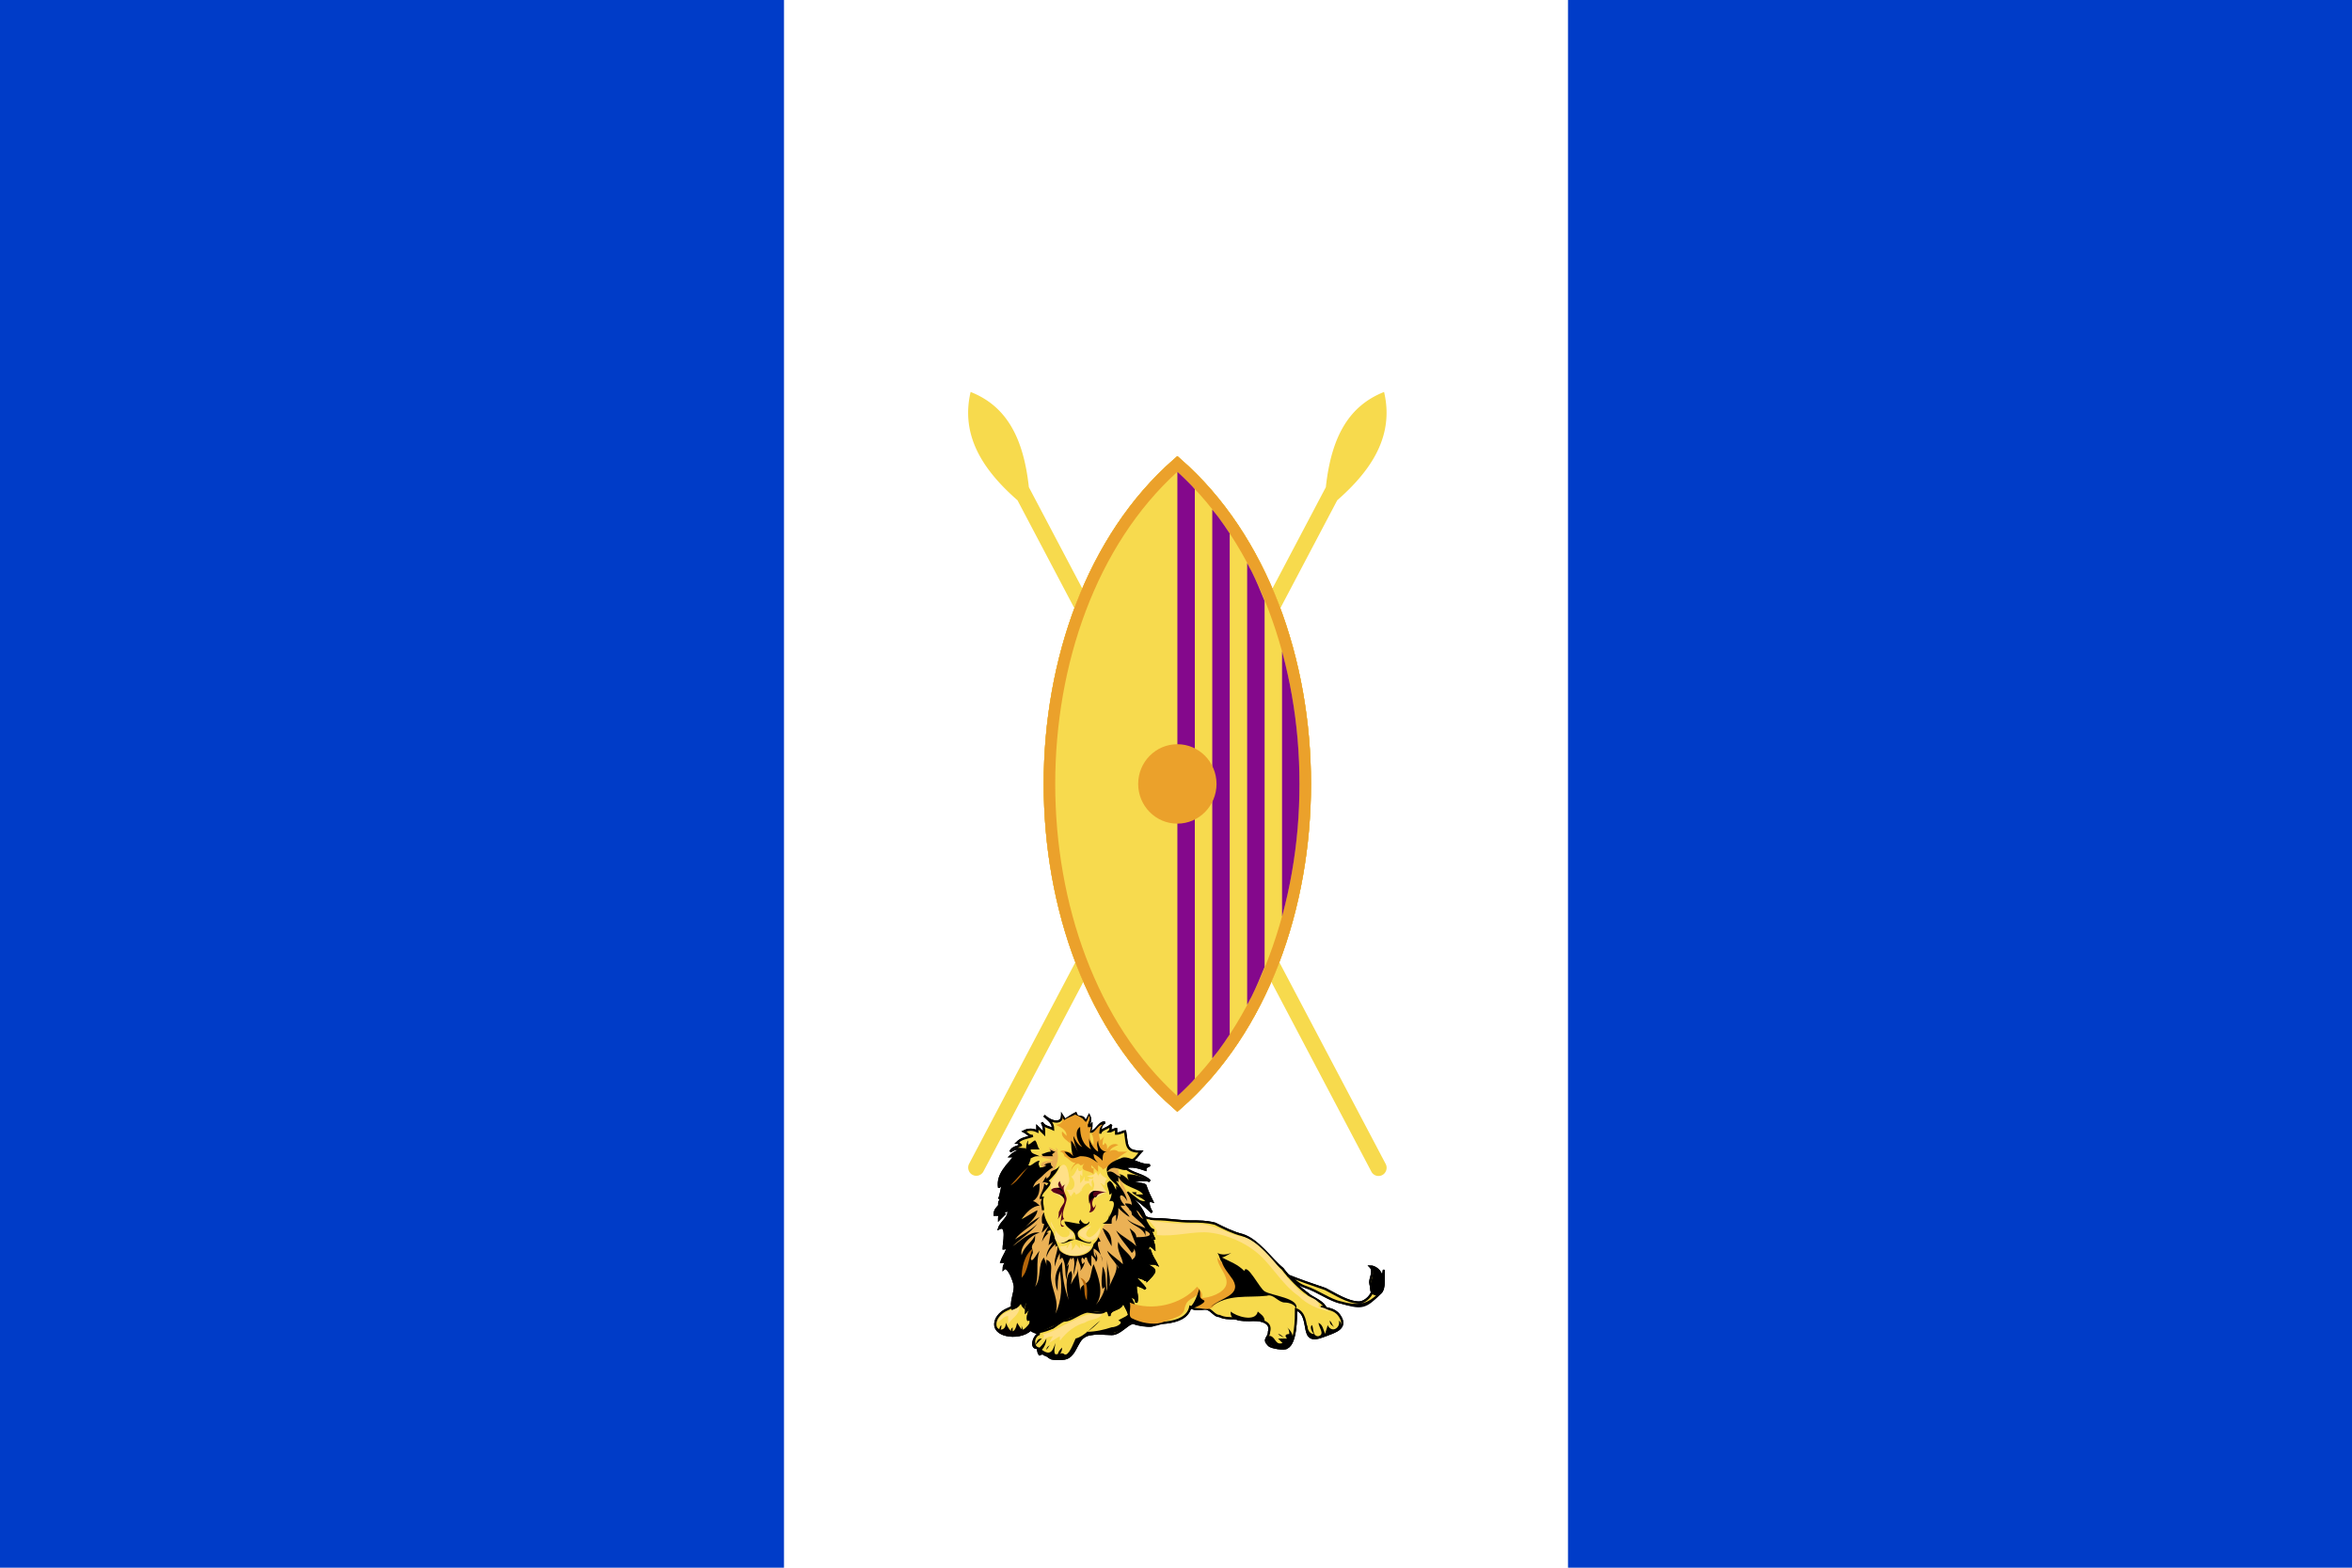 <svg xmlns="http://www.w3.org/2000/svg" xml:space="preserve" id="svg2" width="900" height="600" fill-rule="evenodd" image-rendering="optimizeQuality" shape-rendering="geometricPrecision" text-rendering="geometricPrecision" version="1.1" viewBox="0 0 900.88 600"><defs id="defs4"><clipPath id="clip1"><path id="path9" d="M512 478c74-64 74-210 0-274-74 64-74 210 0 274z"/></clipPath><style>.str0{stroke:#000;stroke-linecap:square}.str3{stroke:#eba12b;stroke-width:5}.str4{stroke:#84088c;stroke-width:6}.fil5{fill:none}.fil3{fill:#000}.fil1{fill:#003cc8}.fil4{fill:#050000}.fil10{fill:#590019}.fil7{fill:#b5660a}.fil8{fill:#eba12b}.fil6{fill:#ebb155}.fil2{fill:#f7da4d}.fil9{fill:#ffe087}</style></defs><path id="path11" stroke-width=".88" d="M0-.293h900.88v600.586H0Z" style="fill:#fff"/><path id="rect14" fill="#003cc8" stroke-width=".881" d="M0-.293h300.293v600.586H0z" class="fil1"/><path id="rect16" fill="#003cc8" stroke-width=".881" d="M600.586-.293H900.88v600.586H600.586z" class="fil1"/><g id="g619" transform="matrix(.88 0 0 .881 0 -.293)"><g id="g933" transform="matrix(1.003 0 0 1.016 -1.084 -5.565)"><path id="path140" fill="#f7da4d" d="M601.71 173.238c-15.601 6.067-22.945 19.667-25.275 40.758L421.627 503.592a3.513 3.513 0 0 0 6.194 3.315l153.556-287.311c14.938-12.898 24.79-27.64 20.333-46.358z" color="#000" style="text-decoration-line:none;text-indent:0;text-transform:none"/><path id="path144" fill="#f7da4d" d="M422.29 173.238c-4.456 18.717 5.395 33.46 20.333 46.358l153.556 287.311a3.513 3.513 0 1 0 6.194-3.315L447.565 213.996c-2.33-21.09-9.674-34.691-25.275-40.758z" color="#000" style="text-decoration-line:none;text-indent:0;text-transform:none"/><g fill="none"><path id="path148" stroke="#eba12b" stroke-width="5" d="M512 478c74-64 74-210 0-274-74 64-74 210 0 274z" class="fil2 str3"/><g id="g150" stroke="#84088c" stroke-width="6.393" clip-path="url(#clip1)"><path id="path152" d="M515.196 204.196v273.608" class="fil5 str4"/><path id="path154" d="M531.111 204.196v273.608" class="fil5 str4"/><path id="path156" d="M545.889 204.196v273.608" class="fil5 str4"/><path id="path158" d="M561.804 204.196v273.608" class="fil5 str4"/></g><path id="path160" stroke="#eba12b" stroke-width="5" d="M512 478c74-64 74-210 0-274-74 64-74 210 0 274z" class="str3"/></g><path id="circle162" fill="#eba12b" d="M529 341c0 9.389-7.611 17-17 17s-17-7.611-17-17 7.611-17 17-17 17 7.611 17 17z"/><path id="path3522" fill="#f7da4e" d="m512 200.688-1.625 1.406C472.664 234.709 454 287.913 454 341s18.664 106.291 56.375 138.906l1.625 1.406 1.625-1.406C551.336 447.291 570 394.087 570 341s-18.664-106.291-56.375-138.906z" color="#000" style="text-decoration-line:none;text-indent:0;text-transform:none"/><path id="path3314" fill="#eba12b" d="m512 200.688-1.625 1.406C472.664 234.709 454 287.913 454 341s18.664 106.291 56.375 138.906l1.625 1.406 1.625-1.406C551.336 447.291 570 394.087 570 341s-18.664-106.291-56.375-138.906zm0 6.718c35.186 31.516 53 82.48 53 133.594s-17.814 102.078-53 133.594c-35.186-31.516-53-82.48-53-133.594s17.814-102.078 53-133.594z" color="#000" style="text-decoration-line:none;text-indent:0;text-transform:none"/><g id="g214" fill="#84088c"><path id="path3573" d="M556.875 284.344v113.312c.027-.096.067-.185.094-.281 1.66-6.03 3.047-12.183 4.156-18.406s1.945-12.535 2.5-18.875.812-12.711.812-19.094-.257-12.753-.812-19.094-1.391-12.652-2.5-18.875-2.496-12.376-4.156-18.406c-.027-.096-.068-.185-.094-.281z" transform="matrix(1.001 0 0 1.001 0 -.333)"/><path id="path3571" d="M541.75 435.438c.644-1.192 1.321-2.352 1.938-3.563 2.077-4.08 3.858-8.377 5.625-12.656V262.78c-1.767-4.279-3.548-8.577-5.625-12.656-.617-1.21-1.294-2.371-1.938-3.563z" transform="matrix(1.001 0 0 1.001 0 -.333)"/><path id="path3569" d="M534.188 233.906c-1.531-2.29-3.105-4.56-4.75-6.75-.904-1.202-1.875-2.33-2.813-3.5v234.688c.938-1.17 1.909-2.298 2.813-3.5 1.645-2.19 3.219-4.46 4.75-6.75z" transform="matrix(1.001 0 0 1.001 0 -.333)"/><path id="path3539" d="M519.063 214.969c-.405-.427-.778-.892-1.188-1.313a130.253 130.253 0 0 0-6.375-6.125V474.47a130.253 130.253 0 0 0 6.375-6.125c.41-.421.783-.886 1.188-1.313z" transform="matrix(1.001 0 0 1.001 0 -.333)"/></g><path id="path3316" fill="#eba12b" d="M512 324c9.389 0 17 7.611 17 17s-7.611 17-17 17-17-7.611-17-17 7.611-17 17-17z"/></g><g id="g914" fill-rule="evenodd" image-rendering="optimizeQuality" shape-rendering="geometricPrecision" transform="matrix(.979 0 0 .979 5.102 19.14)"><path id="path18" fill="#f7da4d" stroke="#000" stroke-linecap="square" d="M463 570c4-3 8-6 13-7 4-1 8 2 11-1 0 1 1 1 1 3 0-4 6-2 6-7 1 3 3 5 3 8s8 3 11 3c-2-1-6-1-7-3-1-1-1-5-2-1h1c-3 1-1-3-1-4 0-3-4-5 0-7 0 2 1 3 1 5 1-3-1-6 0-8 2 1 3 1 4 2-1-2-4-4-5-6 2 1 4 1 5 2 0 0 1 0 1-1v1c1-1 3-3 3-4 0-2-6-3-7-5 3 3 6 1 8 2-1-2-2-3-3-6l-1 1c0-1 0-3 1-4 0 1 1 1 2 2 0-2-1-3-1-5 0 0 1 0 1 1-1-2-1-3-2-4h2c-2 0-7-6-8-9 4 3 4 4 9 4s10 1 15 1c4 0 7 0 11 1 4 2 8 4 12 5 7 2 13 11 18 15 3 4 8 9 11 11 2 2 6 3 8 6h-2c4 1 7 1 9 5s-2 6-6 7c-14 7-6-8-14-11 0 4 0 15-4 17-1 1-7 0-8-1-3-3 0-3 0-6 2-7-11-5-15-6-3 0-5 0-7-1-2 0-3-2-5-3s-5 1-8-1c-2 9-18 7-25 7-3 0-6 5-10 5-3 0-9-1-12 1-4 2-4 10-10 10h-3c-3 0-2-1-5-2 0-1-2 0-2 0-1-1 0-3-2-3-2-1 0-6 2-6-2-1-3-1-4-2-5 5-19 3-15-5 3-5 8-4 11-8 0 1 1 2 1 3 0-2 1-3 1-4 1 2 0 4 0 6 1-1 1-2 2-4 1 3-2 5-1 8 0 0 0-1 1-1 1 7 3 6 10 4z" class="fil2 str0"/><path id="path20" fill="#f7da4d" stroke="#000" stroke-linecap="square" d="M567 547c5 2 11 4 17 6 4 2 10 6 15 6 2 0 5-2 6-5 0 0-1-3-1-4 0-2 2-5 0-7 2 0 5 2 5 5 1-1 1.006-4.054 1-3-.046 7.986 0 8-4 12-5 5-8 4-15 2-5-1-10-5-16-7-3-1-5-3-8-5z" class="fil2 str0"/><path id="path22" fill="#000" d="M473 575c4-1 7-5 11-8-2 2-4 4-6 5 4 0 8-1 11-2 2 0 6-2 3-3 1-1 5-2 5-4 3 14-15 6-22 12-3 3-2 9-9 9-2 0-5 0-6-2-2-2-3 1-4-3-1-1-3-1-1-4 0 2 0 4 2 4 1-1 2-2 3-4 0 2-1 4-2 5 4 3 5 0 6-3 0 1-1 4 0 5 2 0 3-1 4 0 2 1 4-5 5-7z" class="fil3"/><path id="path24" fill="#050000" d="M453 566c0 3 0 6 4 6-1 1-3 0-4-1-3 3-5 2-8 2-5 0-7 0-8-5 1 4 5 4 5 0 2 5 4 5 5 0 2 3 2 4 4 2 1-1 2-2 2-4z" class="fil4"/><g id="g226" fill="#000"><path id="path26" d="M560 578c7 2 13-3 7-8 1 1 1 2 1 3-2 0-2 1-1 2h-4l2 2c-3 1-3-2-5-3s-2 3 0 4z" class="fil3"/><path id="path28" d="M577 574c3 3 18-3 13-7 1 3-3 6-5 2 0 1-1 3-1 4-1-2-1-4-3-5 0 2 3 5 0 6-3 0-2-4-3-5-1 1 0 3 1 4-2 0-3-2-3-4-1 2 0 2 0 4 0 1 2 2 1 1z" class="fil3"/><path id="path30" d="M607 556c5-1 3-9 3-11 0 2 0 2-1 3 0-3-3-5-5-5 4 3-4 12 3 13z" class="fil3"/><path id="path32" d="M557 567c0-2-2-3-3-4-1 5-10 2-12 0-1 6 11 4 15 4z" class="fil3"/></g><path id="path34" fill="#050000" d="M440 569c-1 1-1 2-1 3 1-1 1-2 1-3z" class="fil4"/><path id="path36" fill="#050000" d="M445 570c-1 1-1 1 0 3v-3z" class="fil4"/><path id="path38" fill="none" d="M581 573c-1-1-1-2-1-3 0 1 1 2 1 3" class="fil5"/><g id="g237" fill="#050000"><path id="path40" d="M588 570c-1-1-2-1-2-3 1 1 1 2 2 3z" class="fil4"/><path id="path42" d="M449 569v3c1-1 0-2 0-3z" class="fil4"/><path id="path44" d="M566 575c-1-1-2-1-3-2 1 0 2 1 3 2z" class="fil4"/><path id="path46" d="M455 578c1-2 1-3 3-3l-3 3z" class="fil4"/><path id="path48" d="M460 580c0-1 1-2 2-2-1 0-1 1-2 2z" class="fil4"/><path id="path50" d="M465 583c0-2 1-3 2-4 0 2-1 3-2 4z" class="fil4"/></g><path id="path52" fill="#f7da4d" stroke="#000" stroke-linecap="square" d="M479 483c1-1 1-2 1-3-1 1-1 1-2 1 1-1 2-3 1-5-1 2-1 2-2 3 0-4-3-1-4-4-2 1-3 2-5 3 0-1-1-1-1-2 0 4-5 3-8 0 2 2 4 3 4 6-2-1-4-1-5-3 1 2 1 3 1 5l-3-3v2c-2-1-4-1-6 0 2 1 2 2 4 2-3 1-5 1-7 3 1 0 1 1 2 1-2 1-4 1-5 3 2-2 5-1 7-1-2 0-5 1-7 3h2c-3 4-8 8-7 14 0-1 1-1 2-2-1 2-1 5-2 7 1-1 2-1 2-1-1 1-2 2-2 3h1c-2 2-3 3-3 5h3c-1 0-1 1-1 2l2-2h-1c1-1 2-2 3-2 1 3-3 5-4 8 4-2 2 7 2 9 1 0 2-1 2-2 0 3-2 5-3 8 2 0 3-1 4-2-1 1-3 3-3 5 2-2 5 6 5 8 0 3-2 7-1 10 2-1 3-2 4-4 0 1 0 2 1 3 0-2 1-3 1-4 1 2 0 4 0 6 1-1 1-2 2-4 1 3-2 5-1 8 0 0 0-1 1-1 0 3 0 6 4 6 1 0 5-1 6-2s4-3 5-3c3 0 6-3 10-4 3 0 6 2 9-1 0 1 1 1 1 3 0-4 6-2 6-7 1 3 3 5 3 8s8 3 11 3c-3-1-5-1-7-3-1-1-1-5-2-1h1c-4 1-1-2-1-4 0-1-2-3-2-5 2 1 3 1 3 3 1-3-1-6 0-8 2 1 3 1 4 2-1-2-4-4-5-6 2 1 4 1 5 2 0 0 1 0 1-1v1c1-1 3-3 3-4 0-2-6-3-7-5 3 3 6 1 8 2-1-2-2-3-3-6l-1 1c0-1 0-3 1-4 0 1 1 1 2 2 0-2-1-3-1-5 0 0 1 0 1 1-1-2-1-3-2-4h2c-3 0-4-7-8-9 1 2 2 4 4 4-1-5-5-8-8-12 4 3 8 6 11 9-1-1-3-6 0-5-1-2-2-4-3-7-1-1-7-1-8-1 3-1 7-2 10-1-3-3-8-3-11-6 3-1 6 0 9 1 0-1 0-1 2-2-3 0-5-1-8-2 2-1 3-3 4-4-7 0-6-3-7-9-1 0-2 1-4 1v-2c-1 0-2 1-3 1 1-1 0-2 1-3-2 2-5 2-5 4 0-2 0-4 2-5-3 0-4 5-7 4z" class="fil2 str0"/><path id="path54" fill="#ebb155" d="M493 498c-5 1 9 23 11 25 1 2 3 5 3 7s-4 5-5 7l-12 18c-5 6-13 7-20 8-4 1-6 2-9 0-4-3-7-7-9-10-5-5-9-15-6-22 3-6 4-10 6-17 0-2 0-5 1-7 2-3 6-5 6-8-1 0-2-1-1-2s4-1 5-1c-2-1-4-1-6-2 3-1 6-1 4-4 2 1 6 3 3 0 5 9-8 16-6 25s5 26 17 23c6-1 6-5 9-10 1-4 5-6 6-11 1-1 0-3 1-5 1-1 2-3 2-5 0-4-9-4-4-9 1-1 3-1 4 0z" class="fil6"/><g id="g246" fill="#000"><path id="path56" d="M464 492c-1 0-2-1-3-1 1 0 1 1 1 1-2 0-3 1-4 1 0 1 1 1 1 1h4c-1-1 0-1 1-2z" class="fil3"/><path id="path58" d="M457 572c-4 0-4-3-4-6-1 0-1 1-1 1-1-3 2-5 1-8-1 2-1 3-2 4 0-2 1-4 0-6 0 1-1 2-1 4-1-1-1-2-1-3-1 2-2 3-4 4-1-3 1-6 1-9 0-2-3-11-5-9 0-2 2-4 3-5-1 1-2 2-4 2 1-3 3-5 3-8 0 1-1 2-2 2 0-2 2-11-2-9 1-3 5-5 4-8-1 0-2 1-3 2h1l-2 2c0-1 0-2 1-2h-3c0-2 1-3 3-5h-1c0-1 1-2 2-3 0 0-1 0-2 1 1-2 1-5 2-7-1 1-2 1-2 2-1-6 4-10 7-14h-2c2-2 5-3 7-3 0-1 0-3 1-4-1 4 2 0 3 0 1 1 1 3 2 4h-4c0 2 2 2 4 3-2 0-2 0-4 1 0 1-1 3-1 3 1 1 3-2 5-2-1 2 0 2 0 3 1 0 2 0 3-1h-1c1-1 2-1 3-1 0 1 0 1 1 2-2 1-4 3-5 4-2 2-3 2-4 5 1-1 1-1 3-2 0 3 0 6-3 8 1 0 2 1 3 2-3 0-6 3-8 6 2-1 5-3 7-4 0 3-5 7-7 9 2-3 6-5 8-6-3 4-8 6-11 10 3-2 7-4 10-7-3 4-8 7-11 10 3-2 8-7 12-6-4 1-9 6-8 10 1-4 5-6 6-9 0 2 0 3-1 4-1 2 0 2 0 4 0 0-2 4 0 3 1-1 2-3 3-4-2 5 0 11-2 16 3-4 1-10 4-13 0 1 1 2 1 4v-3c3 1 2 4 2 7 0 6 4 11 2 17 3-6 3-13 2-19-1 3-1 6-1 9-2-5-1-9 2-13 0 6 1 12 3 17-1-3-2-11 1-13 1 2 0 4 0 6 1-3 3-4 3-7 0 3 1 7 1 10 0-3 3-3 4-5s1-5 2-7c2 5 5 13 1 18 2-2 4-6 4-8l-1 1c-1-3 0-7 0-10 2 3 1 8 2 11v-14c0 4 2 8 1 12 0-3 4-7 3-10 0 1 1 1 1 2-1-3-4-5-5-8 2 2 5 4 7 6 0-3-3-6-2-10 1 3 6 6 6 8 2-1 2-3 1-5 0 1 0 1-1 2-2-3-5-6-7-10 3 3 6 4 9 7-1-3-2-5-3-8 1 1 3 2 3 4 1 0 10 0 4-3v3c-1-4-6-5-8-8 2 2 6 3 8 4-1-2-4-4-6-6 0 0 0-2-1-2 0-1-2-2-2-3 1 0 3 0 3 1 0-2-1-4-2-6 3 4 7 7 8 12-2 0-3-2-4-4 4 2 5 9 8 9h-2c1 1 1 2 2 4 0-1-1-1-1-1 0 2 1 3 1 5-1-1-2-1-2-2-1 1-1 3-1 4l1-1c1 3 2 4 3 6-2-1-5 1-8-2 1 2 6 3 7 5 0 1-2 3-3 4v-1c0 1-1 1-1 1-1-1-3-1-5-2 1 2 4 4 5 6-1-1-2-1-4-2-1 2 1 5 0 8 0-2-1-2-3-3 0 2 2 4 2 5 0 2-3 5 1 4h-1c1-4 1 0 2 1 2 2 4 2 7 3-3 0-11 0-11-3s-2-5-3-8c0 5-6 3-6 7 0-2-1-2-1-3-2 2-4 1-6 1-3 0-5 0-8 2-6 2-10 5-16 7z" class="fil3"/><path id="path60" d="M481 533c1-1 2-2 2-3 0 0 1 1 1 2-3-1 1 7 1 9 0-3-2-5-4-6 0 2 0 3 1 4 0-1 0-2-1-3 2 2 2 4 1 5 0-1-1-2-2-3v5c-1-1-2-3-2-4-1 0-1 0-1 1l-1-1v3l1-1c0 1-1 3-2 4 1-2-1-4-1-6-1 3-1 5-2 8 0-2 1-6 0-8l-1 1v-1c-1 1-1 2-2 4 1-1 1-1 1-2 0 3-1 5-1 8-1-3 0-7-2-10l-1 1v-3c-1 2-2 4-2 6-1-3 1-6 1-9-1 0-1 0-1 1v-2c-2 2-3 3-4 6 0-3 2-5 3-7-1 1-2 1-2 2 0-2 1-5 1-7-1 0-1 0-2 1h1c-1 1-2 2-3 4 0-2 3-5 3-8l-1 1h1l-3 3c0-1 1-3 1-4-1 0-1 0-1-2 0-1 0-2 1-3 0 3 3 7 4 9 1 3 2 6 3 8 4 4 14 3 15-3z" class="fil3"/><path id="path62" d="M466 498c-1 3-3 5-5 7 3 1-3 5-3 7h1c-1 2 0 4 0 6h-1c0-2-1-3 0-5h-1c0-2 2-4 2-7l1 1 1-1c-1 0-2-1-3 0 1-1 1-2 2-3v1c2-1 2-3 2-3 1-1 3-1 4-3z" class="fil3"/><path id="path64" d="M485 526c4 2 4 5 4 8-1-2-3-5-4-8z" class="fil3"/></g><path id="path66" fill="none" d="M493 523c2 0 3 3 3 5-1-2-2-3-3-5" class="fil5"/><path id="path68" fill="#b5660a" d="M453 498c-4 3-6 6-9 9 4-2 6-7 9-9z" class="fil7"/><g id="g254" fill="none"><path id="path70" d="M453 502c-3 2-8 5-9 9 2-3 6-7 9-9" class="fil5"/><path id="path72" d="M455 505c-3 1-7 3-8 6 2-2 6-5 8-6" class="fil5"/><path id="path74" d="M449 517c-3 1-6 4-7 7 2-2 5-6 7-7" class="fil5"/><path id="path76" d="M451 521c-5 1-7 8-9 11 2-3 5-10 9-11" class="fil5"/></g><path id="path78" fill="#b5660a" d="M454 535c-4 3-5 9-5 13 3-3 3-9 5-13z" class="fil7"/><g id="g261" fill="none"><path id="path80" d="M461 546c-4 3-3 12-3 16 1-4 0-14 3-16" class="fil5"/><path id="path82" d="M452 511c-2 1-4 2-6 4 1-1 4-3 6-4" class="fil5"/><path id="path84" d="M495 539c3 1 3 7 5 9-1-3-2-7-5-9" class="fil5"/><path id="path86" d="M489 544c3 2 5 6 6 9-3-2-4-6-6-9" class="fil5"/></g><path id="path88" fill="#b5660a" d="M475 548c4 1 3 7 3 10-2-3 0-7-3-10z" class="fil7"/><path id="path90" fill="#eba12b" d="M485 500c0-1-1-1-2-2v3l-3-3v1s1 1 1 0v3c-2-2-7-1-4-5-1 1-1 1-2 1-1-2-4 1-4 3 0-2 1-3 2-4-2 0-3-2-5-3 0-1-1-2-2-2 2-2 6 2 7 0 0-4-7-5-6-9l2 2c0-3-3-4-5-5 2 0 4-1 3-4 0 1 1 2 2 3 1-1 2-2 4-3-1 2 4 5 5 1 1 2-1 4 0 6 0-1 0-1 1-2-1 3 0 6 2 8 0-1 0-4-1-5 2-1 3-4 5-4-2 2-2 4-1 7l2-2c-1 1-1 3-1 4 1 0 1-1 1-1 1 1 1 1 1 3 1-2 3-3 5-2-2 1-3 1-4 3 1-1 3-1 4 0h4c-4 2-7 6-11 8z" class="fil8"/><path id="path92" fill="#000" d="M493 495c3-2 9 3 13 3-2 1-2 1-2 2-3-1-6-2-9-1 0 1 1 1 1 1-3 1-6-3-9 1 3-1 4 2 6 2 0 0 0-1-1-1 2 0 3 1 5 3-1-1-1-2-1-3 3 0 7 1 10 3-3-1-7 0-10 1 1 0 7 0 8 1 1 3 2 5 3 7-3-1-1 4 0 5-3-2-5-5-8-7 1 1 3 2 5 2-2-2-4-2-6-4h2c0 1 0 1-1 1h4c-2-3-9-3-11-8v3s0-1-1-1c2 3 4 5 5 9-3-5-5-2-1 2h-2c1 2 3 3 4 5-2-1-4-3-5-4 0 2 0 4-1 6v-3c-2 1-2 2-2 4h-4c2-1 3-2 3-5v2c1-2 4-8 0-7 1-2 1-3 1-4 0 1-1 1-1 1 0-2-1-3-1-5l1-1c1 0 2 2 3 4v-2l1 1c-1-2-5-4-5-7-1-3 3-5 6-6z" class="fil3"/><path id="path94" fill="none" d="M490 497c-1 0-2 0-3 1v-2c-1 4-5-4-8-4 1 1 2 1 2 2h-2l3 3v-2c1 2 4 2 3 5 2-1 3-2 5-3" class="fil5"/><path id="path96" fill="#000" d="M470 531c-1 1-3 2-4 1 1 2 5-1 7-1 1 0 7 3 7 1-1 1-6-1-6-3-1-3 6-4 5-6-1 2-3 1-4-1 0 1-1 1 0 2-2 0-5-1-7-1 1 4 5 3 5 8h-3z" class="fil3"/><path id="path98" fill="#ffe087" d="M466 499c-1 3-5 6-4 9 0 3 3 2 5 5 0-1 0-1-1-2 2 0 1-1 2 0 0-4 3-4 2-8 0-1-1-8-4-4z" class="fil9"/><path id="path100" fill="#590019" d="M468 522c-2 0-2 3 0 3-3 2-1-5-1-7 0 1-1 3-2 4 1-2 0-3 1-4 0-1 2-3 2-4 0-3-3-3-5-4l-1-1c1-1 2-1 4-1-1-1-1-2 0-3 0 1 1 2 1 3 0-1 1-1 2-2-3 2 0 5 0 7s-3 7-1 9z" class="fil10"/><path id="path102" fill="#ffe087" d="M476 500v3l-1-1v4c1-1 1-1 2-3v2h2c0-1 0-1-1-1h3c-2 2 0 2-1 4 0-1-1-1-1-2-2 0-3 2-4 4 0-1 1-1 1-1-1 1-2 2-3 2 0 0 0-1-1-1 0 1-1 1-1 2-1-1-1-2-2-3h2c2-1 2-4 0-6 1 0 2-2 3-4 0 2 1 2 2 1z" class="fil9"/><path id="path104" fill="#ffe087" d="M487 504c-2-1-3-2-3-3 0 1-1 1-1 2 0-1-1-2-1-2-1 2-2 1-4 2 1 0 2 1 3 0-1 2 1 3 0 5 0 2-2 0-2 3 0 5 6-1 8-1-2-2-2-3-3-4 1 0 1 1 2 1 0-1 0-2 1-3z" class="fil9"/><path id="path106" fill="#590019" d="M487 510c-3 0-6-2-8 1-1 3 2 5 0 8 2 0 3-2 3-4 0 1-1 2-1 2-2-3 1-7 6-7z" class="fil10"/><g id="g277" fill="none"><path id="path108" d="M467 511c0-5-5 1 0 0" class="fil5"/><path id="path110" d="M480 512c0-2 1-2 3-2 0 1-1 2-3 2" class="fil5"/><path id="path112" d="M466 510c2-2-2-2 0 0" class="fil5"/><path id="path114" d="M481 512c3-3-2-3 0 0" class="fil5"/></g><path id="path116" fill="#000" d="M484 510c-6-2-2 6-1 0 0 2-3 2-4 5 0-3 0-7 5-5z" class="fil3"/><path id="path118" fill="#000" d="M464 509c1-1 3 0 4 2-2 0-3 0-4-2 1 2 3 2 4 4 0-2-1-7-4-4z" class="fil3"/><g id="g284" fill="#ffe087"><path id="path120" d="M462 523c0 2 1 3 2 4 0 2-1 4 1 5 2 2 5-2 7-2 1-3-2-2-3-4 2 1 2 4-1 4s-5-5-6-7z" class="fil9"/><path id="path122" d="M480 525c-4 1-8 3-4 5 4 3 8 1 8-5 0 1-3 5-5 5-3-1 0-4 1-5z" class="fil9"/><path id="path124" d="M480 534c-2 0-3 0-4-1 0 1 0 1 1 2-1-1-2-1-2-3v3l-2-2c0 1-1 2-2 3 1-2 0-3 0-4-1 1-1 2-2 3 0-1 0-1 1-2-1 1-3 1-4 1 1 6 12 5 14 0z" class="fil9"/></g><path id="path126" fill="#000" d="M480 491c-4-2-5-6-5-10-3 2-1 7 1 9-2-1-3-3-4-5 0 2 1 5 2 7-1-2-2-4-3-5 0 2 0 5 1 7-1-1-2-2-4-2 3 4 4 3 7 2 4 0 5 1 8 3-1-1-2-2-2-4 2 1 3 2 4 3 0-2 0-4 2-4-3 0-4-3-4-5-1 2 0 3 0 5-2-1-4-5-4-6 0 2 0 4 1 5z" class="fil3"/><path id="path128" fill="#eba12b" d="M536 539c2 3 11 9 9 14-1 3-9 5-11 8-2 2-7 0-9 0 2-2 3-5 3-7-1 3-5 3-6 6-1 2 0 3-3 5-2 1-5 2-8 3-4 1-9 0-13-2-2-1 0-5-1-7 10 4 23 1 30-7 1 1 3 3 2 5 3 0 10-2 11-6s-4-8-4-12z" class="fil8"/><path id="path130" fill="#000" d="M542 537c-2 1-4 1-6 0 1 1 1 3 2 4 1 3 3 5 5 8 4 7-6 8-10 12 8-6 16-4 25-5 3-1 5 3 8 3 2 0 5 1 5 3 2-5-11-6-14-8-2-1-8-13-9-9-3-3-6-4-10-6 1 0 3-2 4-2z" class="fil3"/><path id="path132" fill="#000" d="M524 561c2-2 3-5 4-8 1 3-1 6 2 5-1 2-7 5-6 3z" class="fil3"/><g id="g293" fill="#ffe087"><path id="path134" d="M505 522c7 2 16 2 22 2 8 0 14 5 21 6 7 2 15 13 20 19 3 3 5 6 8 7 2 1 6 2 5 5 2 0 4 1 5 2-5-1-10-3-14-7-6-4-11-12-16-17-6-6-15-10-23-11-7-1-16 2-24 1 1-2-2-5-4-7z" class="fil9"/><path id="path136" d="M485 564h-4c-3 0-7 2-9 3-5 2-10 6-14 6 0 0 1 0 1 1l-1 2c1-1 3-2 5-2-1 1-1 2-2 3 2-1 3-2 5-3v2c3-4 7-7 11-8 3-2 6-1 8-4z" class="fil9"/><path id="path138" d="M448 561c-4 2-8 2-10 7 2-1 3-3 5-3v4c1-3 5-4 5-8z" class="fil9"/></g><path id="path3172" fill="#f7da4d" stroke="#000" stroke-linecap="square" d="M463 570c4-3 8-6 13-7 4-1 8 2 11-1 0 1 1 1 1 3 0-4 6-2 6-7 1 3 3 5 3 8s8.084 3.702 11 3c11.675-2.812-6-1-7-3-1-1-1-5-2-1h1c-3 1-1-3-1-4 0-3-4-5 0-7 0 2 1 3 1 5 1-3-1-6 0-8 2 1 3 1 4 2-1-2-4-4-5-6 2 1 4 1 5 2 0 0 1 0 1-1v1c1-1 3-3 3-4 0-2-6-3-7-5 3 3 6 1 8 2-1-2-2-3-3-6l-1 1c0-1 0-3 1-4 0 1 1 1 2 2 0-2-1-3-1-5 0 0 1 0 1 1-1-2-1-3-2-4h2c-2 0-7-6-8-9 4 3 4 4 9 4s10 1 15 1c4 0 7 0 11 1 4 2 8 4 12 5 7 2 13 11 18 15 3 4 8 9 11 11 2 2 6 3 8 6h-2c4 1 7 1 9 5s-2 6-6 7c-14 7-6-8-14-11 0 4 0 15-4 17-1 1-7 0-8-1-3-3 0-3 0-6 2-7-11-5-15-6-3 0-5 0-7-1-2 0-3-2-5-3s-5 1-8-1c-2 9-18 7-25 7-3 0-6 5-10 5-3 0-9-1-12 1-4 2-4 10-10 10h-3c-3 0-2-1-5-2 0-1-2 0-2 0-1-1 0-3-2-3-2-1 0-6 2-6-2-1-3-1-4-2-5 5-19 3-15-5 3-5 8-4 11-8 0 1 1 2 1 3 0-2 1-3 1-4 1 2 0 4 0 6 1-1 1-2 2-4 1 3-2 5-1 8 0 0 0-1 1-1 1 7 3 6 10 4z" class="fil2 str0"/><path id="path3174" fill="#f7da4d" stroke="#000" stroke-linecap="square" d="M567.464 547.013c5 2 10.536 3.987 16.536 5.987 4 2 10 6 15 6 2 0 5-2 6-5 0 0-1-3-1-4 0-2 2-5 0-7 2 0 5 2 5 5 1-1 1.087-4.05 1-3-.772 9.318-.748 9.313-4 12-3.887 3.212-8 4-15 2-5-1-10-5-16-7-3-1-4.536-2.987-7.536-4.987z" class="fil2 str0"/><path id="path3176" fill="#000" d="M473 575c4-1 7-5 11-8-2 2-4 4-6 5 4 0 8-1 11-2 2 0 6-2 3-3 1-1 5-2 5-4 .414 1.934 1.438 3.847.578 4.785-7.808 8.52-17.16 3.218-22.192 7.531-3 3-2.386 8.684-9.386 8.684-2 0-5.01.39-6.01-1.61-2-2-3.31 1.036-4.31-2.964-1-1-2.68-1.426-.68-4.426 0 2 0 4 2 4 1-1 2-2 3-4 0 2-1 4-2 5 4 3 5 0 6-3 0 1-1 4 0 5 2 0 3-1 4 0 2 1 4-5 5-7z" class="fil3"/><path id="path3178" fill="#050000" d="M453 566c0 3 0 6 4 6-1 1-3 0-4-1-3 3-5 2.852-8 2.852-5 0-7-.852-8-5.852 1 4 5 4 5 0 2 5 4 5 5 0 2 3 2 4 4 2 1-1 2-2 2-4z" class="fil4"/><g id="g303" fill="#000"><path id="path3180" d="M560 578.149c7.831 4.352 13-3.149 7-8.149 1 1 1 2 1 3-2 0-2 1-1 2h-4l2 2c-3 1-3-2-5-3s-3 2.964 0 4.149z" class="fil3"/><path id="path3182" d="M577 574c3 3 18-3 13-7 1 3-3 6-5 2 0 1-1 3-1 4-1-2-1-4-3-5 0 2 3 5 0 6-3 0-2-4-3-5-1 1 0 3 1 4-2 0-3-2-3-4-1 2 0 2 0 4 0 1 2 2 1 1z" class="fil3"/><path id="path3184" d="M607 556c5-1 3-9 3-11 0 2 0 2-1 3 0-3-3-5-5-5 4 3-4.233 11.967 3 13z" class="fil3"/><path id="path3186" d="M557 567c0-2-2-3-3-4-1 5-10 2-12 0-1 6 11 4 15 4z" class="fil3"/></g><path id="path3188" fill="#050000" d="M440 569c-1 1-1 2-1 3 1-1 1-2 1-3z" class="fil4"/><path id="path3190" fill="#050000" d="M445 570c-1 1-1 1 0 3v-3z" class="fil4"/><path id="path3192" fill="none" d="M581 573c-1-1-1-2-1-3 0 1 1 2 1 3" class="fil5"/><g id="g314" fill="#050000"><path id="path3194" d="M588 570c-1-1-2-1-2-3 1 1 1 2 2 3z" class="fil4"/><path id="path3196" d="M449 569v3c1-1 0-2 0-3z" class="fil4"/><path id="path3198" d="M566 575c-1-1-2-1-3-2 1 0 2 1 3 2z" class="fil4"/><path id="path3200" d="M455 578c1-2 1-3 3-3l-3 3z" class="fil4"/><path id="path3202" d="M460 580c0-1 1-2 2-2-1 0-1 1-2 2z" class="fil4"/><path id="path3204" d="M465 583c0-2 1-3 2-4 0 2-1 3-2 4z" class="fil4"/></g><path id="path3206" fill="#f7da4d" stroke="#000" stroke-linecap="square" d="M479 483c1-1 1-2 1-3-1 1-1 1-2 1 1-1 2-3 1-5-1 2-1 2-2 3 0-4-3-1-4-4-2 1-3 2-5 3 0-1-.546-1.245-1-2 0 4-5 3-8 0 2 2 4 3 4 6-2-1-4-1-5-3 1 2 1 3 1 5l-3-3v2c-2-1-4-1-6 0 2 1 2 2 4 2-3 1-5 1-7 3 1 0 1 1 2 1-2 1-4 1-5 3 2-2 5-1 7-1-2 0-5 1-7 3h2c-3 4-8 8-7 14 0-1 1-1 2-2-1 2-1 5-2 7 1-1 2-1 2-1-1 1-2 2-2 3h1c-2 2-3 3-3 5h3c-1 0-1 1-1 2l2-2h-1c1-1 2-2 3-2 1 3-3 5-4 8 4-2 2 7 2 9 1 0 2-1 2-2 0 3-2 5-3 8 2 0 3-1 4-2-1 1-3 3-3 5 2-2 5 6 5 8 0 3-2 7-1 10 2-1 3-2 4-4 0 1 0 2 1 3 0-2 1-3 1-4 1 2 0 4 0 6 1-1 1-2 2-4 1 3-2 5-1 8 0 0 0-1 1-1 0 3 0 6 4 6 1 0 4.794-1.271 6-2 1.21-.732 4-3 5-3 3 0 6-3 10-4 3 0 6 2 9-1 0 1 1 1 1 3 0-4 6-2 6-7 1 3 3 5 3 8s8 3 11 3c-3-1-5-1-7-3-1-1-1-5-2-1h1c-4 1-1-2-1-4 0-1-2-3-2-5 2 1 3 1 3 3 1-3-1-6 0-8 2 1 3 1 4 2-1-2-4-4-5-6 2 1 4 1 5 2 0 0 1 0 1-1v1c1-1 3-3 3-4 0-2-6-3-7-5 3 3 6 1 8 2-1-2-2-3-3-6l-1 1c0-1 0-3 1-4 0 1 1 1 2 2 0-2-1-3-1-5 0 0 1 0 1 1-1-2-1-3-2-4h2c-3 0-4-7-8-9 1 2 2 4 4 4-1-5-5-8-8-12 4 3 8 6 11 9-1-1-3-6 0-5-1-2-2-4-3-7-1-1-7-1-8-1 3-1 7-2 10-1-3-3-8-3-11-6 3-1 6 0 9 1 0-1 0-1 2-2-3 0-5-1-8-2 2-1 3-3 4-4-7 0-6-3-7-9-1 0-2 1-4 1v-2c-1 0-2 1-3 1 1-1 0-2 1-3-2 2-5 2-5 4 0-2 0-4 2-5-3 0-4 5-7 4z" class="fil2 str0"/><path id="path3208" fill="#ebb155" d="M493 498c-5 1 9 23 11 25 1 2 3 5 3 7s-4 5-5 7l-12 18c-5 6-13 7-20 8-4 1-6 2-9 0-4-3-7-7-9-10-5-5-9-15-6-22 3-6 4-10 6-17 0-2 0-5 1-7 2-3 6-5 6-8-1 0-2-1-1-2s4-1 5-1c-2-1-4-1-6-2 3-1 6-1 4-4 2 1 6 3 3 0 5 9-8 16-6 25s5 26 17 23c6-1 6-5 9-10 1-4 5-6 6-11 1-1 0-3 1-5 1-1 2-3 2-5 0-4-9-4-4-9 1-1 3-1 4 0z" class="fil6"/><g id="g323" fill="#000"><path id="path3210" d="M464 492c-1 0-2-1-3-1 1 0 1 1 1 1-2 0-3 1-4 1 0 1 1 1 1 1h4c-1-1 0-1 1-2z" class="fil3"/><path id="path3212" d="M457 572c-4 0-4-3-4-6-1 0-1 1-1 1-1-3 2-5 1-8-1 2-1 3-2 4 0-2 1-4 0-6 0 1-1 2-1 4-1-1-1-2-1-3-1 2-2 3-4 4-1-3 1-6 1-9 0-2-3-11-5-9 0-2 2-4 3-5-1 1-2 2-4 2 1-3 3-5 3-8 0 1-1 2-2 2 0-2 2-11-2-9 1-3 5-5 4-8-1 0-2 1-3 2h1l-2 2c0-1 0-2 1-2h-3c0-2 1-3 3-5h-1c0-1 1-2 2-3 0 0-1 0-2 1 1-2 1-5 2-7-1 1-2 1-2 2-1-6 4-10 7-14h-2c2-2 5-3 7-3 0-1 0-3 1-4-1 4 2 0 3 0 1 1 1 3 2 4h-4c0 2 2 2 4 3-2 0-2 0-4 1 0 1-1 3-1 3 1 1 3-2 5-2-1 2 0 2 0 3 1 0 2 0 3-1h-1c1-1 2-1 3-1 0 1 0 1 1 2-2 1-4 3-5 4-2 2-3 2-4 5 1-1 1-1 3-2 0 3 0 6-3 8 1 0 2 1 3 2-3 0-6 3-8 6 2-1 5-3 7-4 0 3-5 7-7 9 2.5-2.528 6-5 8-6-3 4-8 6-11 10 3-2 7-4 10-7-3 4-8 7-11 10 3-2 8-7 12-6-4 1-9 6-8 10 1-4 5-6 6-9 0 2 0 3-1 4-1 2 0 2 0 4 0 0-2 4 0 3 1-1 2-3 3-4-2 5 0 11-2 16 3-4 1-10 4-13 0 1 1 2 1 4v-3c3 1 2 4 2 7 0 6 4 11 2 17 3-6 3-13 2-19-1 3-1 6-1 9-2-5-1-9 2-13 0 6 1 12 3 17-1-3-2-11 1-13 1 2 0 4 0 6 1-3 3-4 3-7 0 3 1 7 1 10 0-3 3-3 4-5s1-5 2-7c2 5 5 13 1 18 2-2 4-6 4-8l-1 1c-1-3 0-7 0-10 2 3 1 8 2 11v-14c0 4 2 8 1 12 .925-3 4-7 3-10 .88.944 1 1 1 2-1-3-4-5-5-8 2 2 5 4 7 6 0-3-3-6-2-10 1 3 6 6 6 8 2-1 2-3 1-5 0 1 0 1-1 2-2-3-5-6-7-10 3 3 6 4 9 7-1-3-2-5-3-8 1 1 3 2 3 4 1 0 10 0 4-3l.103 2.5c-1-4-6.103-4.5-8.103-7.5 2 2 6 3 8 4-1-2-4-4-6-6 0 0 0-2-1-2 0-1-2-2-2-3 1 0 3 0 3 1 0-2-1-4-2-6 3 4 7 7 8 12-2 0-3-2-4-4 4 2 5 9 8 9h-2c1 1 1 2 2 4 0-1-1-1-1-1 0 2 1 3 1 5-1-1-2-1-2-2-1 1-1 3-1 4l1-1c1 3 2 4 3 6-2-1-5 1-8-2 1 2 6 3 7 5 0 1-2 3-3 4v-1c0 1-1 1-1 1-1-1-3-1-5-2 1 2 4 4 5 6-1-1-2-1-4-2-1 2 1 5 0 8 0-2-1-2-3-3 0 2 2 4 2 5 0 2-3 5 1 4h-1c1-4 1 0 2 1 2 2 7 .937 7 3s-11 0-11-3-2-5-3-8c0 5-6 3-6 7 0-2-1-2-1-3-2 2-4 1-6 1-3 0-5 0-8 2-6 2-10 5-16 7z" class="fil3"/><path id="path3214" d="M481 533c1-1 2-2 2-3 0 0 1 1 1 2-3-1 1 7 1 9 0-3-2-5-4-6 0 2 0 3 1 4 0-1 0-2-1-3 2 2 2 4 1 5 0-1-1-2-2-3v5c-1-1-2-3-2-4-1 0-1 0-1 1l-1-1c-.749.72-.388 1.854 0 3l1-1c0 1-1 3-2 4 1-2-1-4-1-6-1 3-1 5-2 8 0-2 1-6 0-8l-1 1v-1c-1 1-1 2-2 4 1-1 1-1 1-2 0 3-1 5-1 8-1-3 0-7-2-10l-1 1v-3c-1 2-2 4-2 6-1-3 1-6 1-9-1 0-1 0-1 1v-2c-2 2-3 3-4 6 0-3 2-5 3-7-1 1-2 1-2 2 0-2 1-5 1-7-1 0-1 0-2 1h1c-1 1-2 2-3 4 .905-3.796 3.16-7.167 3.16-7.167L458 528c0-1 1-3 1-4-1 0-1 0-1-2 0-1 0-2 1-3 0 3 3 7 4 9 1 3 2 6 3 8 4 4 14 3 15-3z" class="fil3"/><path id="path3216" d="M466 498c-1 3-3 5-5 7 3 1-3 5-3 7h1c-1 2 0 4 0 6h-1c0-2-1-3 0-5h-1c0-2 2-4 2-7l1 1 1-1c-1 0-2-1-3 0 1-1 1-2 2-3v1c2-1 2-3 2-3 1-1 3-1 4-3z" class="fil3"/><path id="path3218" d="M485 526c4 2 4 5 4 8-1-2-3-5-4-8z" class="fil3"/></g><path id="path3220" fill="none" d="M493 523c2 0 3 3 3 5-1-2-2-3-3-5" class="fil5"/><path id="path3222" fill="#b5660a" d="M453 498c-4 3-6 6-9 9 4-2 6-7 9-9z" class="fil7"/><g id="g331" fill="none"><path id="path3224" d="M453 502c-3 2-8 5-9 9 2-3 6-7 9-9" class="fil5"/><path id="path3226" d="M455 505c-3 1-7 3-8 6 2-2 6-5 8-6" class="fil5"/><path id="path3228" d="M449 517c-3 1-6 4-7 7 2-2 5-6 7-7" class="fil5"/><path id="path3230" d="M451 521c-5 1-7 8-9 11 2-3 5-10 9-11" class="fil5"/></g><path id="path3232" fill="#b5660a" d="M454 535c-4 3-5 9-5 13 3-3 3-9 5-13z" class="fil7"/><g id="g338" fill="none"><path id="path3234" d="M461 546c-4 3-3 12-3 16 1-4 0-14 3-16" class="fil5"/><path id="path3236" d="M452 511c-2 1-4 2-6 4 1-1 4-3 6-4" class="fil5"/><path id="path3238" d="M495 539c3 1 3 7 5 9-1-3-2-7-5-9" class="fil5"/><path id="path3240" d="M489 544c3 2 5 6 6 9-3-2-4-6-6-9" class="fil5"/></g><path id="path3242" fill="#b5660a" d="M475 548c4 1 3 7 3 10-2-3 0-7-3-10z" class="fil7"/><path id="path3244" fill="#eba12b" d="M485 500c0-1-1-1-2-2v3l-3-3v1s1 1 1 0v3c-2-2-7-1-4-5-1 1-1 1-2 1-1-2-4 1-4 3 0-2 1-3 2-4-2 0-3-2-5-3 0-1-1-2-2-2 2-2 6 2 7 0 0-4-7-5-6-9l2 2c0-3-3-4-5-5 2 0 4-1 3-4 .459.629 0 1 1 2 1-1 2.818-1.435 4.818-2.435 5.6 1.853 3.999 5.828 6.182.435 1 2-1.365 3.367-.365 5.367 0-1 .346.43 1.346-.57-1 3-.981 6.203 1.019 8.203 0-1 0-4-1-5 2-1 3-4 5-4-2 2-2 4-1 7l2-2c-1 1-1 3-1 4 1 0 1-1 1-1 1 1 1 1 1 3 1-2 3-3 5-2-2 1-3 1-4 3 1-1 3-1 4 0h4c-4 2-7 6-11 8z" class="fil8"/><path id="path3246" fill="#000" d="M493 495c3-2 9 3 13 3-2 1-2 1-2 2-3-1-6-2-9-1 0 1 1 1 1 1-3 1-6-3-9 1 3-1 4 2 6 2 0 0 0-1-1-1 2 0 3 1 5 3-1-1-1-2-1-3 3 0 7 1 10 3-3-1-7 0-10 1 1 0 7 0 8 1 1 3 2 5 3 7-3-1-1 4 0 5-3-2-5-5-8-7 1 1 3 2 5 2-2-2-4-2-6-4h2c0 1 0 1-1 1h4c-2-3-9-3-11-8v3s0-1-1-1c2 3 4 5 5 9-3-5-5-2-1 2h-2c1 2 3 3 4 5-2-1-4-3-5-4 0 2 0 4-1 6v-3c-2 1-2 2-2 4h-4c2-1 3-2 3-5v2c1-2 4-8 0-7 1-2 1-3 1-4 0 1-1 1-1 1 0-2-1-3-1-5l1-1c1 0 2 2 3 4v-2l1 1c-1-2-5-4-5-7-1-3 3-5 6-6z" class="fil3"/><path id="path3248" fill="none" d="M490 497c-1 0-2 0-3 1v-2c-1 4-5-4-8-4 1 1 2 1 2 2h-2l3 3v-2c1 2 4 2 3 5 2-1 3-2 5-3" class="fil5"/><path id="path3250" fill="#000" d="M470 531c-1 1-3 2-4 1 1 2 5-1 7-1 1 0 7 3 7 1-1 1-6-1-6-3-1-3 6-4 5-6-1 2-3 1-4-1 0 1-1 1 0 2-2 0-5-1-7-1 1 4 5 3 5 8h-3z" class="fil3"/><path id="path3252" fill="#ffe087" d="M466 499c-1 3-5 6-4 9 0 3 3 2 5 5 0-1 0-1-1-2 2 0 1-1 2 0 0-4 3-4 2-8 0-1-1-8-4-4z" class="fil9"/><path id="path3254" fill="#590019" d="M468 522c-2 0-2 3 0 3-3 2-1-5-1-7 0 1-1 3-2 4 1-2 0-3 1-4 0-1 2-3 2-4 0-3-3-3-5-4l-1-1c1-1 2-1 4-1-1-1-1-2 0-3 0 1 1 2 1 3 0-1 1-1 2-2-3 2 0 5 0 7s-3 7-1 9z" class="fil10"/><path id="path3256" fill="#ffe087" d="M476 500v3l-1-1v4c1-1 1-1 2-3v2h2c0-1 0-1-1-1h3c-2 2 0 2-1 4 0-1-1-1-1-2-2 0-3 2-4 4 0-1 1-1 1-1-1 1-2 2-3 2 0 0 0-1-1-1 0 1-1 1-1 2-1-1-1-2-2-3h2c2-1 2-4 0-6 1 0 2-2 3-4 0 2 1 2 2 1z" class="fil9"/><path id="path3258" fill="#ffe087" d="M487 504c-2-1-3-2-3-3 0 1-1 1-1 2 0-1-1-2-1-2-1 2-2 1-4 2 1 0 2 1 3 0-1 2 1 3 0 5 0 2-2 0-2 3 0 5 6-1 8-1-2-2-2-3-3-4 1 0 1 1 2 1 0-1 0-2 1-3z" class="fil9"/><path id="path3260" fill="#590019" d="M487 510c-3 0-6-2-8 1-1 3 2 5 0 8 2 0 3-2 3-4 0 1-1 2-1 2-2-3 1-7 6-7z" class="fil10"/><g id="g354" fill="none"><path id="path3262" d="M467 511c0-5-5 1 0 0" class="fil5"/><path id="path3264" d="M480 512c0-2 1-2 3-2 0 1-1 2-3 2" class="fil5"/><path id="path3266" d="M466 510c2-2-2-2 0 0" class="fil5"/><path id="path3268" d="M481 512c3-3-2-3 0 0" class="fil5"/></g><path id="path3270" fill="#000" d="M484 510c-6-2-2 6-1 0 0 2-3 2-4 5 0-3 0-7 5-5z" class="fil3"/><path id="path3272" fill="#000" d="M464 509c1-1 3 0 4 2-2 0-3 0-4-2 1 2 3 2 4 4 0-2-1-7-4-4z" class="fil3"/><g id="g361" fill="#ffe087"><path id="path3274" d="M462 523c0 2 1 3 2 4 0 2-1 4 1 5 2 2 5-2 7-2 1-3-2-2-3-4 2 1 2 4-1 4s-5-5-6-7z" class="fil9"/><path id="path3276" d="M480 525c-4 1-8 3-4 5 4 3 8 1 8-5 0 1-3 5-5 5-3-1 0-4 1-5z" class="fil9"/><path id="path3278" d="M480 534c-2 0-3 0-4-1 0 1 0 1 1 2-1-1-2-1-2-3v3l-2-2c0 1-1 2-2 3 1-2 0-3 0-4-1 1-1 2-2 3 0-1 0-1 1-2-1 1-3 1-4 1 1 6 12 5 14 0z" class="fil9"/></g><path id="path3280" fill="#000" d="M480 491c-4-2-5-6-5-10-3 2-1 7 1 9-2-1-3-3-4-5 0 2 1 5 2 7-1-2-2-4-3-5 0 2 0 5 1 7-1-1-2-2-4-2 3 4 4 3 7 2 4 0 5 1 8 3-1-1-2-2-2-4 2 1 3 2 4 3 0-2 0-4 2-4-3 0-4-3-4-5-1 2 0 3 0 5-2-1-4-5-4-6 0 2 0 4 1 5z" class="fil3"/><path id="path3282" fill="#eba12b" d="M536 539c2 3 11 9 9 14-1 3-9 5-11 8-2 2-7 0-9 0 2-2 3-5 3-7-1 3-5 3-6 6-1 2 0 3-3 5-2 1-5 2-8 3-4 1-9 0-13-2-2-1 0-5-1-7 10 4 23 1 30-7 1 1 3 3 2 5 3 0 10-2 11-6s-4-8-4-12z" class="fil8"/><path id="path3284" fill="#000" d="M542 537c-1.66.774-4 1-6 0 1 1 1 3 2 4 1 3 3 5 5 8 4 7-6 8-10 12 8-6 16-4 25-5 3-1 5 3 8 3 2 0 5 1 5 3 2-5-11-6-14-8-2-1-8-13-9-9-3-3-6-4-10-6 1 0 4.906-2.423 4-2z" class="fil3"/><path id="path3286" fill="#000" d="M524 561c2-2 3-5 4-8 1 3-.828 3.586 2 5 2.001 1-7 5-6 3z" class="fil3"/><g id="g370" fill="#ffe087"><path id="path3288" d="M505 522c7 2 16 2 22 2 8 0 14 5 21 6 7 2 15 13 20 19 3 3 5 6 8 7 2 1 6 2 5 5 2 0 4 1 5 2-5-1-10-3-14-7-6-4-11-12-16-17-6-6-15-10-23-11-7-1-16 2-24 1 1-2-2-5-4-7z" class="fil9"/><path id="path3290" d="M485 564h-4c-3 0-7 2-9 3-5 2-10 6-14 6 0 0 1 0 1 1l-1 2c1-1 3-2 5-2-1 1-1 2-2 3 2-1 3-2 5-3v2c3-4 7-7 11-8 3-2 6-1 8-4z" class="fil9"/><path id="path3292" d="M448 561c-4 2-8 2-10 7 2-1 3-3 5-3v4c1-3 5-4 5-8z" class="fil9"/></g></g></g></svg>